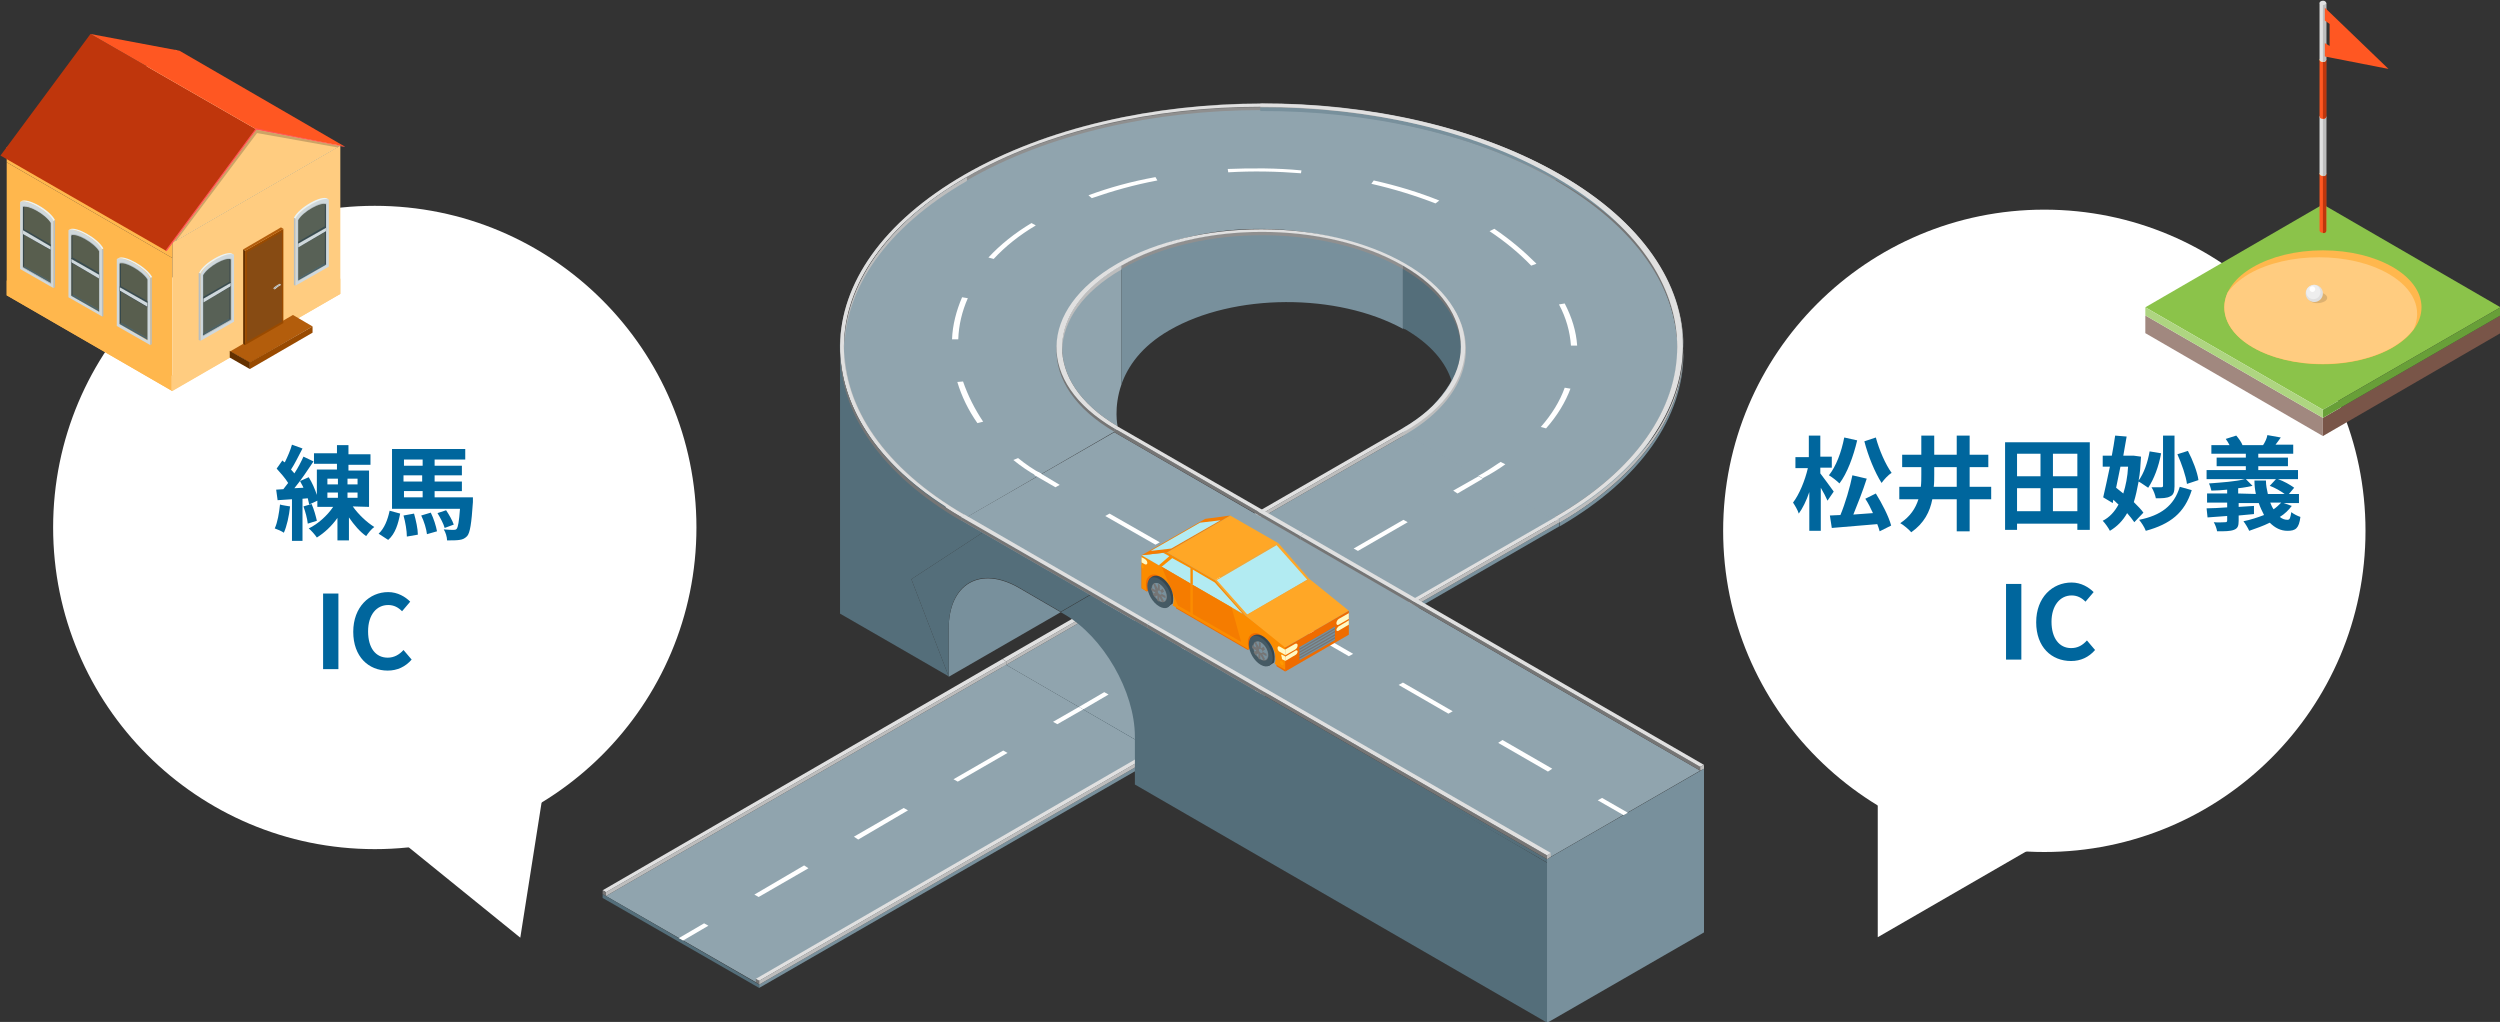 <?xml version="1.0" encoding="utf-8"?>
<!-- Generator: Adobe Illustrator 26.5.3, SVG Export Plug-In . SVG Version: 6.00 Build 0)  -->
<svg version="1.1" id="レイヤー_3" xmlns="http://www.w3.org/2000/svg" xmlns:xlink="http://www.w3.org/1999/xlink" x="0px"
	 y="0px" viewBox="0 0 522.3 213.5" style="enable-background:new 0 0 522.3 213.5;" xml:space="preserve">
<rect x="0" y="0" width="522.3" height="213.5" fill="#333333" stroke="none"/>
<style type="text/css">
	.st0{fill:#FFFFFF;}
	.st1{fill:#90A4AE;}
	.st2{fill:#546E7A;}
	.st3{fill:#78909C;}
	.st4{fill:#757575;}
	.st5{fill:#BDBDBD;}
	.st6{fill:#8F8F8F;}
	.st7{fill:#E0E0E0;}
	.st8{fill:#795548;}
	.st9{fill:#A1887F;}
	.st10{fill:#8BC34A;}
	.st11{fill:#689F38;}
	.st12{fill:#AED581;}
	.st13{fill:#FFB74D;}
	.st14{fill:#FFCC80;}
	.st15{fill:#FF5722;}
	.st16{fill:#BF360C;}
	.st17{fill:#FFD54F;}
	.st18{opacity:0.5;fill:#BD9760;enable-background:new    ;}
	.st19{fill:#EEEEEE;}
	.st20{fill:#FFF7D1;}
	.st21{opacity:0.2;}
	.st22{fill:#FF5555;}
	.st23{fill:#B35D0C;}
	.st24{fill:#994A00;}
	.st25{fill:#633000;}
	.st26{fill:#874B13;}
	.st27{fill:#914600;}
	.st28{fill:#7E9BA8;}
	.st29{fill:#B0BEC5;}
	.st30{fill:#CFD8DC;}
	.st31{fill:#C2CBCF;}
	.st32{opacity:0.6;fill:#3A4D4F;enable-background:new    ;}
	.st33{fill:#648391;}
	.st34{fill:#314047;}
	.st35{fill:#E9F3F7;}
	.st36{fill:#B6BEC2;}
	.st37{fill:#263238;}
	.st38{fill:#374952;}
	.st39{fill:#EF6C00;}
	.st40{fill:#FB8C00;}
	.st41{fill:#B2EBF2;}
	.st42{fill:#F57C00;}
	.st43{fill:#FFF9C4;}
	.st44{fill:#FF9800;}
	.st45{fill:#37474F;}
	.st46{fill:#455A64;}
	.st47{fill:#FFA726;}
	.st48{fill:#00669D;}
</style>
<g>
	<g>
		<circle class="st0" cx="78.3" cy="110.2" r="67.2"/>
		<polygon class="st0" points="108.7,195.9 78.7,171.6 114.7,157.8 		"/>
	</g>
	<g>
		<circle class="st0" cx="427.1" cy="110.9" r="67.1"/>
		<polygon class="st0" points="392.3,195.8 392.3,157.2 425.7,176.5 		"/>
	</g>
	<g>
		<path class="st1" d="M233.5,89.1c0,0-0.9-3.9,0.8-8.8V55.4C218.2,64.8,217.6,79.7,233.5,89.1z"/>
		<path class="st2" d="M293,89.5l0.5,8c8.3-4.8,11.5-11.4,9.7-17.7C301.3,83.3,297.9,86.7,293,89.5L293,89.5z"/>
		<path class="st3" d="M234.3,55.5v24.8c1.3-3.7,4.1-7.9,10-11.3c13.5-7.8,35.1-7.8,48.8-0.3V55.5C276.9,46.1,250.6,46.1,234.3,55.5
			L234.3,55.5z"/>
		<path class="st2" d="M293.1,55.4v13.2c0.2,0.1,0.3,0.2,0.5,0.2c5.3,3.1,8.5,6.9,9.7,10.9C307.8,71.5,304.5,62,293.1,55.4
			L293.1,55.4z"/>
	</g>
	<g>
		<g>
			<path class="st1" d="M233.5,89.8c-16.8-9.8-16.1-25,0.8-34.8c17.1-9.9,42.2-9.4,59.3,0.5S308.5,79,293,90.3
				c-0.2,0.1,32.5,19,32.7,18.9c33.6-19.4,32.8-52.9-0.8-72.2c-33.5-19.4-89.4-19.4-123,0c-33.5,19.3-34.4,52.4-1.2,71.8L233.5,89.8
				L233.5,89.8z"/>
			<g>
				<path class="st4" d="M293.1,56.2c16.2,9.4,16.2,24.7-0.1,34.1l1.6-1c16.2-9.4,14.7-24.5-1.5-33.8L293.1,56.2L293.1,56.2z"/>
				<path class="st5" d="M304.2,65.3c4.8,8.7,1.2,18.6-10.5,25.4c0,0,0-0.5,0-0.8c10.7-6.2,13.2-16.4,11.1-21.6
					C303,63.9,301.9,62.1,304.2,65.3L304.2,65.3z"/>
				<path class="st4" d="M234.9,54.5c-17,9.8-18.9,25.1-2.1,34.9v0.8c-16.4-9.6-16-24.8,0.6-34.4C234.4,55,235.5,54.6,234.9,54.5
					L234.9,54.5z"/>
				<path class="st6" d="M293.1,55.4c-16.2-9.4-42.5-9.4-58.8,0v0.8c16.2-9.4,42.5-9.4,58.8,0V55.4z"/>
				<path class="st5" d="M234.3,55.5c-16.1,9.3-16.8,24.2-0.8,33.6v0.8c-15.9-9.4-15.3-24.3,0.8-33.6
					C234.3,56.2,234.3,55.5,234.3,55.5z"/>
				<path class="st7" d="M293,89.5c0,0,0.2,0.2,0.7,0.5c16.6-9.6,16.5-25.3-0.1-34.9s-43.6-9.6-60.2,0c-16.6,9.6-17,24.8-0.6,34.4
					l0.7-0.4c-15.9-9.4-15.3-24.3,0.8-33.6c16.2-9.4,42.5-9.4,58.8,0C309.3,64.8,309.2,80.1,293,89.5z"/>
			</g>
			<g>
				<path class="st6" d="M325,37.7c-34-19.6-89-19.6-123,0V37c34-19.6,89-19.6,123,0V37.7z"/>
				<path class="st4" d="M325,36.9c34,19.6,34,51.4,0,71v0.8c34-19.6,33.9-51.4,0-71C325,37.7,325,36.9,325,36.9z"/>
				<path class="st5" d="M202,37.8c-33.9,19.6-34.2,50.9-0.4,70.6v-0.8c-33.8-19.6-33.5-51,0.4-70.6V37.8z"/>
				<path class="st4" d="M263.3,22.4c-22.4,0.1-44.7,5-61.8,14.9c-34.3,19.8-34.8,51.6-0.7,71.5V108c-34.1-19.8-33.6-51.7,0.7-71.5
					c17.1-9.9,39.4-14.8,61.8-14.9C263.3,21.6,263.3,22.4,263.3,22.4z"/>
				<path class="st3" d="M263.3,22.4c22.7-0.1,45.4,4.9,62.7,14.9c34.4,19.8,34.2,52.1-0.2,71.9v0.8c34.4-19.9,34.6-52.1,0.2-71.9
					c-17.3-10-40-15-62.7-14.9C263.3,23.1,263.3,22.4,263.3,22.4z"/>
				<path class="st5" d="M263.3,21.6c22.7-0.1,45.4,4.9,62.7,14.9c34.4,19.8,34.2,52.1-0.2,71.9v0.8c34.4-19.9,34.6-52.1,0.2-71.9
					c-17.3-10-40-15-62.7-14.9C263.3,22.4,263.3,21.6,263.3,21.6z"/>
				<path class="st7" d="M326,36.5c-34.4-19.8-90.1-19.8-124.5,0c-34.3,19.8-34.8,51.6-0.7,71.5l0.7-0.4
					c-33.8-19.6-33.5-51,0.4-70.6c34-19.6,89.1-19.6,123,0c34,19.6,34,51.4,0,71c0,0,0,0-0.1,0c0.5,0.3,0.8,0.4,0.8,0.4
					C360.1,88.5,360.3,56.3,326,36.5L326,36.5z"/>
			</g>
			<g>
				<path class="st0" d="M217.6,99l-0.9,0.5c-1.8-1-3.4-2.1-5-3.4l1-0.4C214.3,97,215.9,98.1,217.6,99z"/>
				<path class="st0" d="M323,89.5l-1.1-0.3c2.3-2.6,4-5.4,5-8.2l1.2,0.2C327.1,83.9,325.4,86.8,323,89.5L323,89.5z M329.5,72.2
					l-1.3,0c-0.2-2.9-1-5.8-2.5-8.6l1.2-0.2C328.4,66.3,329.3,69.2,329.5,72.2z M321,55.1l-1.1,0.4c-2.5-2.6-5.4-5-8.7-7.2l1-0.5
					C315.6,50.1,318.5,52.6,321,55.1L321,55.1z M299.9,42.5c-4.1-1.6-8.6-3-13.4-4.1l0.5-0.7c4.9,1.1,9.5,2.5,13.7,4.2L299.9,42.5z
					 M205.4,88.1l-1.2,0.3c-1.9-2.7-3.3-5.6-4.2-8.6l1.2-0.1C202.2,82.6,203.6,85.4,205.4,88.1L205.4,88.1z M271.8,36.2
					c-5-0.4-10.1-0.5-15.2-0.2l-0.1-0.7c5.1-0.2,10.3-0.2,15.4,0.3L271.8,36.2L271.8,36.2z M200.2,70.9l-1.3,0c0.1-3,0.9-6,2.1-8.8
					l1.2,0.2C201,65,200.3,67.9,200.2,70.9L200.2,70.9z M241.8,37.7c-4.8,0.9-9.4,2.2-13.7,3.7l-0.7-0.6c4.3-1.6,9-2.9,14-3.8
					L241.8,37.7L241.8,37.7z M207.6,54.1l-1.1-0.3c2.5-2.7,5.5-5.1,9-7.2l0.9,0.5C213,49.1,210,51.5,207.6,54.1L207.6,54.1z"/>
				<path class="st0" d="M314.5,97l-1-0.5c-1.5,1-3.1,2.1-4.8,3c0.3,0.2,0.6,0.3,0.9,0.5C311.3,99.1,313,98.1,314.5,97L314.5,97z"/>
			</g>
		</g>
		<g>
			<g>
				<polygon class="st1" points="241.4,157 210.2,138.9 293.8,90.7 325,108.7 				"/>
				<polygon class="st3" points="325.7,110 242.2,158.2 242.2,157.4 325.7,109.2 				"/>
				<polygon class="st2" points="209.4,139.3 242.2,158.2 242.2,157.4 209.4,138.5 				"/>
			</g>
			<g>
				<polygon class="st5" points="210.2,138.2 210.2,138.9 293.8,90.7 293.8,89.9 				"/>
				<polygon class="st7" points="210.2,138.2 209.4,137.7 293,89.5 293.8,89.9 				"/>
				<polygon class="st4" points="209.4,138.5 209.4,137.7 210.2,138.2 210.2,138.9 				"/>
			</g>
			<g>
				<polygon class="st5" points="325.7,109.2 242.2,157.4 242.2,156.6 325.7,108.4 				"/>
				<polygon class="st7" points="325,108 325.7,108.4 242.2,156.6 241.4,156.2 				"/>
				<polygon class="st4" points="241.4,157 241.4,156.2 242.2,156.6 242.2,157.4 				"/>
			</g>
			<g>
				<polygon class="st0" points="308.9,99.5 303.6,102.5 304.5,103.1 309.8,100 				"/>
				<polygon class="st0" points="241.1,138.6 242,139.1 252.4,133.1 251.5,132.6 				"/>
				<polygon class="st0" points="282.8,114.6 283.7,115.1 294.1,109.1 293.2,108.6 				"/>
				<polygon class="st0" points="261.9,126.6 262.8,127.1 273.3,121.1 272.4,120.6 				"/>
				<polygon class="st0" points="225.4,147.7 226.3,148.2 231.6,145.1 230.7,144.6 				"/>
			</g>
		</g>
		<g>
			<g>
				<polygon class="st1" points="157.9,205.2 126.6,187.2 210.2,138.9 241.4,157 				"/>
				<polygon class="st3" points="242.2,158.2 158.6,206.4 158.6,205.7 242.2,157.4 				"/>
				<polygon class="st2" points="125.9,187.6 158.6,206.4 158.6,205.7 125.9,186.8 				"/>
			</g>
			<g>
				<polygon class="st5" points="126.6,186.4 126.6,187.2 210.2,138.9 210.2,138.2 				"/>
				<polygon class="st7" points="126.6,186.4 125.9,186 209.4,137.7 210.2,138.2 				"/>
				<polygon class="st4" points="125.9,186.8 125.9,186 126.6,186.4 126.6,187.2 				"/>
			</g>
			<g>
				<polygon class="st5" points="242.2,157.4 158.6,205.7 158.6,204.9 242.2,156.6 				"/>
				<polygon class="st7" points="241.4,156.2 242.2,156.6 158.6,204.9 157.9,204.5 				"/>
				<polygon class="st4" points="157.9,205.2 157.9,204.5 158.6,204.9 158.6,205.7 				"/>
			</g>
			<g>
				<polygon class="st0" points="225.4,147.7 220,150.8 220.9,151.3 226.3,148.2 				"/>
				<polygon class="st0" points="157.6,186.9 158.5,187.4 168.9,181.4 168,180.8 				"/>
				<polygon class="st0" points="199.2,162.8 200.1,163.3 210.5,157.3 209.6,156.8 				"/>
				<polygon class="st0" points="178.4,174.8 179.3,175.4 189.7,169.3 188.8,168.8 				"/>
				<polygon class="st0" points="141.8,196 142.7,196.5 148,193.4 147.1,192.9 				"/>
			</g>
		</g>
	</g>
	<g>
		<g>
			<polygon class="st3" points="235.4,119.9 211.5,107.2 205.4,111.2 227.8,124.3 			"/>
			<path class="st3" d="M198.2,131.4v10l23.4-13.5l-8.6-5C204.8,118.1,198.2,122,198.2,131.4L198.2,131.4z"/>
			<path class="st2" d="M205.4,111.2l-7.2-4.2l-0.7-1.2C182.2,96,174.9,83.5,175.5,71l0-0.1l0,57.3l11.8,6.8l10.9,6.3l-7.8-20.3
				L205.4,111.2L205.4,111.2z"/>
			<path class="st2" d="M237.1,129.7l-9.3-5.4l-6.2,3.6l0.7,0.4c8.2,4.7,14.8,16.2,14.8,25.6v10l10.9,6.3l75.3,43.5v-33.4
				L237.1,129.7L237.1,129.7z"/>
			<path class="st2" d="M205.4,111.2l-15,9.8l7.8,20.3v-10c0-9.4,6.6-13.3,14.8-8.5l8.6,5l6.2-3.6
				C227.8,124.3,205.4,111.2,205.4,111.2z"/>
		</g>
		<path class="st4" d="M175.5,73.7c0,0.1,0,0.1,0,0.2c0.2,12.6,8.6,25.2,25.3,34.9V108c-16-9.3-24.4-21.4-25.2-33.5
			C175.7,75.6,175.6,75.4,175.5,73.7z"/>
		<g>
			<polygon class="st1" points="271.7,112.8 232.8,90.3 200.8,108.7 239.7,131.2 			"/>
			<g>
				<polygon class="st4" points="271.7,112.8 271,112.3 232.8,90.3 232.8,89.5 271.7,112 				"/>
				<polygon class="st7" points="272.4,111.5 233.5,89.1 232.8,89.5 271.7,112 				"/>
				<polygon class="st4" points="312,170.2 312,169.5 311.3,169.9 311.3,170.7 				"/>
			</g>
			<g>
				<polygon class="st4" points="239.7,130.4 200.8,108 200.8,108.7 239.7,131.2 				"/>
				<polygon class="st7" points="240.4,130 201.5,107.5 200.8,108 239.7,130.4 				"/>
			</g>
		</g>
		<g>
			<g>
				<polygon class="st1" points="324,179 355.2,161 271.7,112.7 240.4,130.8 				"/>
				<polygon class="st2" points="237.1,130.5 323.2,180.2 323.2,179.5 237.1,129.7 				"/>
				<polygon class="st3" points="356,194.8 323.2,213.7 323.2,179.5 356,160.6 				"/>
			</g>
			<g>
				<polygon class="st4" points="355.2,160.2 355.2,161 271.7,112.7 271.7,112 				"/>
				<polygon class="st7" points="355.2,160.2 356,159.8 272.4,111.5 271.7,112 				"/>
				<polygon class="st5" points="356,160.6 356,159.8 355.2,160.2 355.2,161 				"/>
			</g>
			<g>
				<polygon class="st4" points="239.7,131.2 323.2,179.5 323.2,178.7 239.7,130.4 				"/>
				<polygon class="st7" points="240.4,130 239.7,130.4 323.2,178.7 324,178.2 				"/>
				<polygon class="st5" points="324,179 324,178.2 323.2,178.7 323.2,179.5 				"/>
			</g>
			<g>
				<polygon class="st0" points="256.5,121.5 256.5,121.5 252.7,119.3 251.8,119.8 255.6,122 260.9,125.1 261.8,124.6 				"/>
				<polygon class="st0" points="324.3,160.6 323.4,161.2 313,155.2 313.9,154.6 				"/>
				<polygon class="st0" points="282.7,136.6 281.8,137.1 271.4,131.1 272.3,130.6 				"/>
				<polygon class="st0" points="303.5,148.6 302.6,149.1 292.2,143.1 293.1,142.6 				"/>
				<polygon class="st0" points="340.1,169.8 339.2,170.3 333.8,167.2 334.7,166.7 				"/>
			</g>
		</g>
	</g>
	<g>
		<polygon class="st0" points="242.3,113.3 241.4,113.8 230.9,107.8 231.8,107.3 		"/>
		<polygon class="st0" points="216,99.2 220.5,101.8 221.4,101.3 216.9,98.6 		"/>
	</g>
	<g>
		<g>
			<polygon class="st8" points="522.4,65.9 485.3,87.3 485.3,91.1 522.4,69.6 			"/>
			<polygon class="st9" points="448.2,65.9 485.3,87.3 485.3,91.1 448.2,69.6 			"/>
			<polygon class="st10" points="522.4,64.2 485.3,85.6 448.2,64.2 485.3,42.7 			"/>
			<polygon class="st11" points="522.4,64.2 485.3,85.6 485.3,87.3 522.4,65.9 			"/>
			<polygon class="st12" points="448.2,64.2 485.3,85.6 485.3,87.3 448.2,65.9 			"/>
		</g>
		<g>
			<ellipse class="st13" cx="485.3" cy="64.2" rx="20.6" ry="11.9"/>
			<path class="st14" d="M499,57.2c-8-4.6-21-4.6-29.1,0c-2,1.2-3.5,2.5-4.5,3.9c-1.8,4-0.1,8.4,5.3,11.5c8,4.6,21,4.6,29.1,0
				c2-1.2,3.5-2.5,4.5-3.9C506.1,64.7,504.4,60.3,499,57.2z"/>
		</g>
		<g>
			<g>
				<path class="st15" d="M484.6,36.3v11.9c0,0.1,0.1,0.2,0.2,0.3c0.3,0.2,0.8,0.2,1,0c0.1-0.1,0.2-0.2,0.2-0.3V36.3H484.6
					L484.6,36.3z"/>
				<path class="st16" d="M485.3,48.7c0.2,0,0.4,0,0.5-0.1c0.1-0.1,0.2-0.2,0.2-0.3V36.3h-0.7L485.3,48.7L485.3,48.7z"/>
				<path class="st17" d="M485.8,36.6c-0.3,0.2-0.8,0.2-1,0s-0.3-0.4,0-0.6s0.8-0.2,1,0S486.1,36.5,485.8,36.6z"/>
			</g>
			<g>
				<path class="st7" d="M484.6,24.4v11.9c0,0.1,0.1,0.2,0.2,0.3c0.3,0.2,0.8,0.2,1,0c0.1-0.1,0.2-0.2,0.2-0.3V24.4H484.6
					L484.6,24.4z"/>
				<path class="st5" d="M485.3,36.8c0.2,0,0.4,0,0.5-0.1c0.1-0.1,0.2-0.2,0.2-0.3V24.4h-0.7L485.3,36.8L485.3,36.8z"/>
				<path class="st7" d="M485.8,24.7c-0.3,0.2-0.8,0.2-1,0s-0.3-0.4,0-0.6c0.3-0.2,0.8-0.2,1,0S486.1,24.5,485.8,24.7z"/>
			</g>
			<g>
				<path class="st15" d="M484.6,12.5v11.9c0,0.1,0.1,0.2,0.2,0.3c0.3,0.2,0.8,0.2,1,0c0.1-0.1,0.2-0.2,0.2-0.3V12.5H484.6
					L484.6,12.5z"/>
				<path class="st16" d="M485.3,24.8c0.2,0,0.4,0,0.5-0.1c0.1-0.1,0.2-0.2,0.2-0.3V12.5h-0.7L485.3,24.8L485.3,24.8z"/>
				<path class="st17" d="M485.8,12.8c-0.3,0.2-0.8,0.2-1,0s-0.3-0.4,0-0.6c0.3-0.2,0.8-0.2,1,0S486.1,12.6,485.8,12.8z"/>
			</g>
			<g>
				<path class="st7" d="M484.6,0.6v11.9c0,0.1,0.1,0.2,0.2,0.3c0.3,0.2,0.8,0.2,1,0c0.1-0.1,0.2-0.2,0.2-0.3V0.6H484.6L484.6,0.6z"
					/>
				<path class="st5" d="M485.3,12.9c0.2,0,0.4,0,0.5-0.1c0.1-0.1,0.2-0.2,0.2-0.3V0.6h-0.7L485.3,12.9L485.3,12.9z"/>
				<path class="st7" d="M485.8,0.9c-0.3,0.2-0.8,0.2-1,0s-0.3-0.4,0-0.6c0.3-0.2,0.8-0.2,1,0S486.1,0.7,485.8,0.9z"/>
			</g>
			<polygon class="st15" points="485.7,1.6 485.7,4.3 486.7,5 486.7,9.6 485.7,9 485.7,11.8 499,14.4 			"/>
		</g>
		<path class="st18" d="M485.6,61.4c0.8,0.5,0.8,1.2,0,1.6s-2,0.5-2.8,0s-0.8-1.2,0-1.6S484.8,60.9,485.6,61.4z"/>
		<g>
			<path class="st7" d="M485.3,61.3c0,1-0.8,1.8-1.8,1.8s-1.8-0.8-1.8-1.8s0.8-1.8,1.8-1.8S485.3,60.3,485.3,61.3z"/>
			<path class="st19" d="M484.8,61c0-0.8-0.6-1.5-1.4-1.5c-0.7,0.1-1.3,0.5-1.5,1.1c0,0.1-0.1,0.2-0.1,0.4c0,0.8,0.7,1.5,1.5,1.5
				S484.8,61.9,484.8,61L484.8,61z"/>
			<path class="st0" d="M483.7,60.4c0,0.4-0.3,0.6-0.6,0.6s-0.6-0.3-0.6-0.6s0.3-0.6,0.6-0.6S483.7,60.1,483.7,60.4z"/>
		</g>
	</g>
	<g>
		<polygon class="st13" points="36,53.9 1.4,33.9 1.4,61.7 36,81.7 		"/>
		<polygon class="st14" points="71.1,30.4 71.1,33.6 71.1,61.4 36,81.7 36,53.9 36,50.7 		"/>
		<polygon class="st13" points="36,50.7 1.4,30.8 1.4,33.9 36,53.9 		"/>
		<polygon class="st13" points="36,78.5 1.4,58.6 1.4,61.7 36,81.7 		"/>
		<polygon class="st14" points="35.8,78.5 71.1,58.2 71.1,61.4 35.8,81.7 		"/>
		<polygon class="st20" points="36.6,10.4 71.1,30.4 36,50.7 1.4,30.8 		"/>
		<polygon class="st14" points="53.5,27 71.1,30.4 36,50.7 		"/>
		<polygon class="st16" points="53.5,27 18.9,7.1 0.1,32.5 34.7,52.4 		"/>
		<polygon class="st15" points="37.5,10.6 18.9,7.1 53.5,27 72,30.6 		"/>
		<g class="st21">
			<polygon points="36.9,50.2 53.7,27.8 70.5,30.8 71,30.5 53.6,27.1 53.5,27.2 36.3,50.5 			"/>
		</g>
		<polygon class="st22" points="34.8,52.5 53.6,27.1 72,30.7 72,30.6 53.5,26.8 53.4,26.9 34.6,52.3 		"/>
		<g>
			<polygon class="st23" points="52.2,75.8 65.3,68.2 61.2,65.8 48.1,73.4 			"/>
			<polygon class="st24" points="52.2,77.1 65.3,69.5 65.3,68.2 52.2,75.7 			"/>
			<polygon class="st25" points="48,74.7 52.2,77.1 52.2,75.7 48,73.3 			"/>
		</g>
		<g>
			<g>
				<polygon class="st24" points="51.2,72.1 59.2,67.5 59.2,47.8 51.2,52.4 				"/>
				<polygon class="st23" points="58.7,47.5 59.2,47.8 51.2,52.4 50.8,52.1 				"/>
				<polygon class="st25" points="51.2,52.4 51.2,72.1 50.8,71.8 50.8,52.1 				"/>
			</g>
			<g>
				<polygon class="st26" points="51.6,71.4 58.9,67.2 58.9,48.5 51.6,52.7 				"/>
				<path class="st26" d="M58.2,60.6L58.2,60.6c0.1-0.1,0.2-0.2,0.2-0.3v-2c0-0.1-0.1-0.2-0.2-0.1l0,0c-0.1,0.1-0.2,0.2-0.2,0.3v2
					C58,60.6,58.1,60.7,58.2,60.6z"/>
			</g>
			<g>
				<g>
					<path class="st27" d="M58.1,59.5c0,0.1,0.1,0.2,0.2,0.1s0.2-0.2,0.2-0.3c0-0.1-0.1-0.2-0.2-0.1S58.1,59.4,58.1,59.5z"/>
					<g>
						<polygon class="st28" points="58.4,59.2 58.4,59.2 58.4,59.2 						"/>
						<path class="st23" d="M58.2,59.2c0,0,0.1,0,0.1,0l0,0l0,0C58.4,59.2,58.3,59.2,58.2,59.2c-0.1,0.1-0.1,0.2-0.1,0.3
							c0,0,0,0.1,0,0.1l0,0l0,0c0,0,0,0,0,0l0,0c0,0,0-0.1,0-0.1C58,59.4,58.1,59.2,58.2,59.2z"/>
					</g>
				</g>
				<g>
					<path class="st29" d="M58.2,59.5c0,0.1,0,0.1,0.1,0.1c0.1,0,0.1-0.1,0.1-0.2s0-0.1-0.1-0.1C58.3,59.4,58.2,59.5,58.2,59.5z"/>
					<g>
						<polygon class="st28" points="58.5,59.3 58.5,59.3 58.4,59.3 						"/>
						<path class="st23" d="M58.3,59.3C58.3,59.3,58.3,59.3,58.3,59.3L58.3,59.3l0.2,0.1C58.4,59.3,58.4,59.3,58.3,59.3
							c0,0.1,0,0.2,0,0.3c0,0,0,0.1,0,0.1l0,0l-0.1,0c0,0,0,0,0,0l0,0c0,0,0,0,0-0.1C58.1,59.4,58.2,59.3,58.3,59.3L58.3,59.3z"/>
					</g>
				</g>
				<path class="st30" d="M58.6,59.4c-0.2,0.1-0.8,0.4-1.2,0.8c0,0.1-0.1,0.2-0.1,0.2v0c0,0.1,0.1,0.1,0.2,0
					c0.2-0.2,0.7-0.6,1.1-0.8c0.1,0,0.1-0.1,0.1-0.2l0,0C58.7,59.5,58.6,59.4,58.6,59.4L58.6,59.4z"/>
				<path class="st31" d="M57.2,60.1c0.4-0.4,1-0.7,1.2-0.8c0,0,0,0,0.1,0l0,0l0,0c0,0,0,0,0,0l0.2,0.1l0,0c0,0,0,0-0.1,0
					c-0.2,0.1-0.8,0.4-1.2,0.8c0,0.1-0.1,0.2-0.1,0.2v0c0,0,0,0,0,0l0,0l-0.2-0.1l0,0l0,0c0,0,0,0,0,0v0
					C57.1,60.3,57.1,60.2,57.2,60.1L57.2,60.1z"/>
			</g>
		</g>
		<g>
			<path class="st32" d="M67.8,55.1L62,58.4c0,0,0-10.1,0-12.6c1-1.8,4.8-3.9,5.8-3.3C67.8,45.2,67.8,55.1,67.8,55.1z"/>
			<path class="st30" d="M61.7,45.7c0,3.3,0,14,0,14l7-4c0,0,0-11.2,0-14C67.5,40.9,62.8,43.5,61.7,45.7z M62.3,46
				c1-1.8,4.8-3.9,5.8-3.3v12.6l-5.8,3.3C62.3,58.6,62.3,48.7,62.3,46z"/>
			<path class="st33" d="M68.1,55.3l-5.8,3.3v-0.4l5.5-3.2L68.1,55.3z"/>
			<path class="st34" d="M67.8,42.6c0.1,0,0.2,0,0.3,0.1v12.6l-0.3-0.2V42.6L67.8,42.6z"/>
			<path class="st35" d="M68.4,41.5l0.3,0.2c-1.2-0.7-5.9,1.8-7,4l-0.3-0.2C62.5,43.3,67.2,40.7,68.4,41.5z"/>
			<path class="st36" d="M61.7,45.7c0,3.3,0,14,0,14l-0.3-0.2c0,0,0-10.7,0-14L61.7,45.7z"/>
			<path class="st36" d="M62.2,46c0,2.9,0,12.8,0,12.8l6-3.5c0,0,0-9.7,0-12.8C67.1,41.9,63.3,44.1,62.2,46z M68.1,55.3l-5.8,3.3
				c0,0,0-10.1,0-12.6c1-1.8,4.8-3.9,5.8-3.3C68.1,45.4,68.1,55.3,68.1,55.3z"/>
			<polygon class="st37" points="68.1,47.5 62.3,50.9 62.3,51.7 68.1,48.4 			"/>
			<polygon class="st38" points="62.3,50.5 62.3,50.9 68.1,47.5 67.8,47.3 			"/>
			<path class="st32" d="M68.1,55.3l-5.8,3.3c0,0,0-10.1,0-12.6c1-1.8,4.8-3.9,5.8-3.3C68.1,45.4,68.1,55.3,68.1,55.3z"/>
			<polygon class="st30" points="68.1,47.6 62.3,50.9 62.3,51.7 68.1,48.3 			"/>
		</g>
		<g>
			<path class="st32" d="M47.9,66.6L42.1,70c0,0,0-10.2,0-12.6c1-1.8,4.8-3.9,5.8-3.3C47.9,56.7,47.9,66.6,47.9,66.6z"/>
			<path class="st30" d="M41.9,57.2c0,3.3,0,14,0,14l7-4c0,0,0-11.2,0-14C47.6,52.4,43,55,41.9,57.2z M42.5,57.5
				c1-1.8,4.8-3.9,5.8-3.3v12.6l-5.8,3.3C42.5,70.1,42.5,57.5,42.5,57.5z"/>
			<path class="st33" d="M48.2,66.8l-5.8,3.3v-0.4l5.5-3.2C47.9,66.6,48.2,66.8,48.2,66.8z"/>
			<path class="st34" d="M47.9,54.1c0.1,0,0.2,0,0.3,0.1v12.6l-0.3-0.2C47.9,66.6,47.9,56.7,47.9,54.1L47.9,54.1z"/>
			<path class="st35" d="M48.5,53l0.3,0.2c-1.2-0.7-5.9,1.8-7,4L41.6,57C42.6,54.8,47.3,52.3,48.5,53z"/>
			<path class="st36" d="M41.9,57.2c0,3.3,0,14,0,14L41.5,71c0,0,0-10.7,0-14C41.5,57,41.9,57.2,41.9,57.2z"/>
			<path class="st36" d="M42.4,57.5c0,2.9,0,12.8,0,12.8l6-3.4c0,0,0-9.7,0-12.8C47.3,53.4,43.4,55.6,42.4,57.5z M48.2,66.8
				l-5.8,3.3c0,0,0-10.2,0-12.6c1-1.8,4.8-3.9,5.8-3.3C48.2,56.9,48.2,66.8,48.2,66.8z"/>
			<polygon class="st37" points="48.2,59 42.5,62.4 42.5,63.2 48.2,59.9 			"/>
			<polygon class="st38" points="42.5,62 42.5,62.4 48.2,59 47.9,58.9 			"/>
			<path class="st32" d="M48.2,66.8l-5.8,3.3c0,0,0-10.2,0-12.6c1-1.8,4.8-3.9,5.8-3.3C48.2,56.9,48.2,66.8,48.2,66.8z"/>
			<polygon class="st30" points="48.2,59.1 42.5,62.4 42.5,63.2 48.2,59.8 			"/>
		</g>
		<g>
			<path class="st32" d="M25.3,67.5l5.8,3.3V58.2c-1-1.8-4.8-3.9-5.8-3.3C25.3,57.6,25.3,67.5,25.3,67.5z"/>
			<path class="st30" d="M24.4,54.1c0,2.8,0,14,0,14l7,4c0,0,0-10.7,0-14C30.3,55.9,25.7,53.4,24.4,54.1z M30.8,71.1L25,67.7
				c0,0,0-10.2,0-12.6c1-0.6,4.8,1.6,5.8,3.3C30.8,61.2,30.8,71.1,30.8,71.1z"/>
			<path class="st33" d="M25,67.7l5.8,3.3v-0.4l-5.5-3.2C25.4,67.5,25,67.7,25,67.7z"/>
			<path class="st34" d="M25.3,55c-0.1,0-0.2,0-0.3,0.1c0,2.5,0,12.6,0,12.6l0.3-0.2C25.3,67.5,25.3,57.6,25.3,55L25.3,55z"/>
			<path class="st35" d="M24.8,53.9l-0.3,0.2c1.2-0.7,5.9,1.8,7,4l0.3-0.2C30.6,55.7,26,53.2,24.8,53.9z"/>
			<path class="st36" d="M31.4,58.1c0,3.3,0,14,0,14l0.3-0.2c0,0,0-10.7,0-14L31.4,58.1z"/>
			<path class="st36" d="M24.9,54.9c0,3.2,0,12.8,0,12.8l6,3.4c0,0,0-9.9,0-12.8C29.9,56.6,26,54.3,24.9,54.9z M25,55.1
				c1-0.6,4.8,1.6,5.8,3.3c0,2.5,0,12.6,0,12.6L25,67.7C25,67.7,25,57.8,25,55.1z"/>
			<polygon class="st37" points="25,59.9 30.8,63.3 30.8,64.2 25,60.8 			"/>
			<polygon class="st38" points="30.8,62.9 30.8,63.3 25,59.9 25.3,59.8 			"/>
			<path class="st32" d="M25,67.7l5.8,3.3c0,0,0-10.2,0-12.6c-1-1.8-4.8-3.9-5.8-3.3C25,57.8,25,67.7,25,67.7z"/>
			<polygon class="st30" points="25,60 30.8,63.3 30.8,64.1 25,60.7 			"/>
		</g>
		<g>
			<path class="st32" d="M15.2,61.6l5.8,3.3c0,0,0-10.2,0-12.6c-1-1.8-4.8-3.9-5.8-3.3C15.2,51.7,15.2,61.6,15.2,61.6z"/>
			<path class="st30" d="M14.3,48.1c0,2.8,0,14,0,14l7,4c0,0,0-10.7,0-14C20.2,50,15.6,47.4,14.3,48.1z M20.7,65.1l-5.8-3.3
				c0,0,0-10.1,0-12.6c1-0.6,4.8,1.6,5.8,3.3C20.7,55.2,20.7,65.1,20.7,65.1z"/>
			<path class="st33" d="M14.9,61.8l5.8,3.3v-0.4l-5.5-3.2C15.2,61.6,14.9,61.8,14.9,61.8z"/>
			<path class="st34" d="M15.2,49.1c-0.1,0-0.2,0-0.3,0.1c0,2.5,0,12.6,0,12.6l0.3-0.2C15.2,61.6,15.2,51.7,15.2,49.1L15.2,49.1z"/>
			<path class="st35" d="M14.6,47.9l-0.3,0.2c1.2-0.7,5.9,1.8,7,4l0.3-0.2C20.5,49.8,15.9,47.2,14.6,47.9z"/>
			<path class="st36" d="M21.3,52.2c0,3.3,0,14,0,14l0.3-0.2c0,0,0-10.7,0-14C21.6,52,21.3,52.2,21.3,52.2z"/>
			<path class="st36" d="M14.8,49c0,3.2,0,12.8,0,12.8l6,3.4c0,0,0-9.9,0-12.8C19.7,50.6,15.9,48.4,14.8,49z M14.9,49.2
				c1-0.6,4.8,1.6,5.8,3.3c0,2.5,0,12.6,0,12.6l-5.8-3.3C14.9,61.8,14.9,51.9,14.9,49.2z"/>
			<polygon class="st37" points="14.9,54 20.7,57.4 20.7,58.2 14.9,54.9 			"/>
			<polygon class="st38" points="20.7,57 20.7,57.4 14.9,54 15.2,53.8 			"/>
			<path class="st32" d="M14.9,61.8l5.8,3.3c0,0,0-10.2,0-12.6c-1-1.8-4.8-3.9-5.8-3.3C14.9,51.9,14.9,61.8,14.9,61.8z"/>
			<polygon class="st30" points="14.9,54.1 20.7,57.4 20.7,58.2 14.9,54.8 			"/>
		</g>
		<g>
			<path class="st32" d="M5.1,55.7l5.8,3.3c0,0,0-10.2,0-12.6c-1-1.8-4.8-3.9-5.8-3.3C5.1,43,5.1,55.7,5.1,55.7z"/>
			<path class="st30" d="M4.2,42.2c0,2.8,0,14,0,14l7,4c0,0,0-10.7,0-14C10.1,44,5.4,41.5,4.2,42.2z M10.6,59.2l-5.8-3.3
				c0,0,0-10.1,0-12.6c1-0.6,4.8,1.6,5.8,3.3V59.2z"/>
			<path class="st33" d="M4.8,55.9l5.8,3.3v-0.4l-5.5-3.2L4.8,55.9z"/>
			<path class="st34" d="M5.1,43.1c-0.1,0-0.2,0-0.3,0.1c0,2.5,0,12.6,0,12.6l0.3-0.2V43.1L5.1,43.1z"/>
			<path class="st35" d="M4.5,42l-0.3,0.2c1.2-0.7,5.9,1.8,7,4l0.3-0.2C10.4,43.8,5.8,41.3,4.5,42z"/>
			<path class="st36" d="M11.2,46.2c0,3.3,0,14,0,14l0.3-0.2c0,0,0-10.7,0-14L11.2,46.2z"/>
			<path class="st36" d="M4.7,43.1c0,3.2,0,12.8,0,12.8l6,3.5c0,0,0-9.9,0-12.8C9.6,44.7,5.8,42.5,4.7,43.1z M4.8,43.2
				c1-0.6,4.8,1.6,5.8,3.3v12.6l-5.8-3.3C4.8,55.8,4.8,45.9,4.8,43.2z"/>
			<polygon class="st37" points="4.8,48.1 10.6,51.4 10.6,52.3 4.8,48.9 			"/>
			<polygon class="st38" points="10.6,51.1 10.6,51.4 4.8,48.1 5.1,47.9 			"/>
			<path class="st32" d="M4.8,55.8l5.8,3.3V46.6c-1-1.8-4.8-3.9-5.8-3.3C4.8,45.9,4.8,55.8,4.8,55.8z"/>
			<polygon class="st30" points="4.8,48.1 10.6,51.5 10.6,52.2 4.8,48.9 			"/>
		</g>
	</g>
	<g>
		<g>
			<polygon class="st39" points="238.5,118.1 268.5,135.5 268.5,140.3 266.7,139.2 265.9,132.3 260.7,135.8 245.7,127.1 
				244.9,120.2 239.6,123.6 238.5,122.9 			"/>
			<path class="st40" d="M260.2,128.6L238.5,116v6.9l1.1,0.6c-0.1-0.5-0.2-1-0.2-1.4c0-1.8,1.3-2.6,2.9-1.7c1.6,0.9,2.9,3.1,2.9,4.9
				c0,0.4-0.1,0.8-0.2,1.2l15.9,9.2c-0.1-0.5-0.2-1-0.2-1.4c0-1.8,1.3-2.6,2.9-1.6s2.9,3.1,2.9,4.9c0,0.4-0.1,0.8-0.2,1.1l2.5,1.4
				v-5L260.2,128.6L260.2,128.6z"/>
			<polygon class="st40" points="260.2,128.6 238.5,116 243.8,115.4 253.8,121.2 			"/>
			<polygon class="st41" points="249.2,119 253.8,121.7 259.6,128.2 249.2,122.2 			"/>
			<polygon class="st42" points="249.2,128.3 259.3,134.1 257.3,126.9 249.2,122.2 			"/>
			<polygon class="st41" points="248.7,121.9 242.7,118.4 244.9,116.6 248.7,118.7 			"/>
			<polygon class="st42" points="248.7,121.9 242.7,118.4 246.1,126.5 248.7,128 			"/>
			<polygon class="st41" points="243,115.5 238.5,116 242.1,118.1 244.3,116.2 			"/>
			<path class="st43" d="M239.2,117.9l-0.7-0.4v-1.1l0.7,0.4c0.3,0.2,0.5,0.5,0.5,0.8l0,0C239.7,117.9,239.5,118,239.2,117.9z"/>
			<path class="st44" d="M238.7,118.7l-0.2-0.1v-0.7l0.2,0.1c0.1,0.1,0.2,0.3,0.2,0.4v0.2C238.9,118.7,238.8,118.8,238.7,118.7z"/>
			<path class="st43" d="M267.4,136.2l1.2,0.7v-1.1l-1.2-0.7c-0.3-0.2-0.5,0-0.5,0.3l0,0C266.9,135.7,267.1,136.1,267.4,136.2z"/>
			<path class="st43" d="M268,137.8l0.6,0.3v-0.9l-0.7-0.4c-0.2-0.1-0.3,0-0.2,0.2l0.1,0.4C267.8,137.7,267.9,137.8,268,137.8
				L268,137.8z"/>
			<ellipse transform="matrix(0.866 -0.5 0.5 0.866 -33.388 152.478)" class="st44" cx="267.8" cy="138.5" rx="0.3" ry="0.5"/>
			<g>
				<g>
					<path class="st45" d="M261.3,134.3c0,1.6,1.1,3.5,2.5,4.3c1.3,0.8,1,0.7,2.4-0.2c0.1-0.5,0.1-0.5,0.1-1.2
						c0-1.6-1.1-3.5-2.5-4.3c-0.7-0.4-1.3-0.4-1.8-0.2C260.9,133.3,261.3,133.5,261.3,134.3L261.3,134.3z"/>
					<path class="st46" d="M260.9,134.6c0,1.6,1.1,3.5,2.5,4.3c1.4,0.8,2.5,0.1,2.5-1.4s-1.1-3.5-2.5-4.3
						C262,132.3,260.9,133,260.9,134.6L260.9,134.6z"/>
					<path class="st4" d="M261.8,135.1c0,1,0.7,2.2,1.6,2.7s1.6,0.1,1.6-0.9s-0.7-2.2-1.6-2.7S261.8,134.1,261.8,135.1z"/>
					<path class="st3" d="M261.9,135.1c0,1,0.7,2.1,1.5,2.6c0.8,0.5,1.5,0.1,1.5-0.9c0-1-0.7-2.1-1.5-2.6
						C262.6,133.8,261.9,134.2,261.9,135.1z"/>
					<path class="st4" d="M262.1,134.3c0.1-0.1,0.2-0.2,0.3-0.2l0.6,1.1v-1.1c0.1,0,0.2,0.1,0.2,0.1c0.1,0.1,0.2,0.1,0.2,0.2v1.1
						l0.6-0.4c0.1,0.2,0.2,0.4,0.3,0.6l-0.6,0.4l0.9,0.5c0,0.1,0,0.2,0,0.2c0,0.1,0,0.2,0,0.3l-0.9-0.5l0.6,1.1
						c-0.1,0.1-0.2,0.2-0.4,0.2l-0.6-1.1v1c-0.1,0-0.2-0.1-0.2-0.1c-0.1-0.1-0.2-0.1-0.2-0.2v-1l-0.6,0.4c-0.1-0.2-0.2-0.4-0.4-0.6
						l0.6-0.4l-0.9-0.5c0-0.1,0-0.2,0-0.4c0-0.1,0-0.1,0-0.2l0.9,0.5L262.1,134.3L262.1,134.3z"/>
					<path class="st4" d="M262.9,135.7c0,0.3,0.2,0.7,0.5,0.9c0.3,0.2,0.5,0,0.5-0.3c0-0.3-0.2-0.7-0.5-0.9
						C263.1,135.3,262.9,135.4,262.9,135.7z"/>
					<path class="st3" d="M263,135.8c0,0.2,0.2,0.5,0.4,0.6c0.2,0.1,0.4,0,0.4-0.2s-0.2-0.5-0.4-0.6S263,135.6,263,135.8z"/>
				</g>
				<g>
					<path class="st45" d="M240.1,122c0,1.6,1.1,3.5,2.5,4.3c1.3,0.8,1,0.7,2.4-0.2c0.1-0.5,0.1-0.5,0.1-1.2c0-1.6-1.1-3.5-2.5-4.3
						c-0.7-0.4-1.3-0.4-1.8-0.2C239.7,121.1,240.1,121.2,240.1,122L240.1,122z"/>
					<path class="st46" d="M239.7,122.4c0,1.6,1.1,3.5,2.5,4.3c1.4,0.8,2.5,0.2,2.5-1.4c0-1.6-1.1-3.5-2.5-4.3
						C240.8,120.1,239.7,120.8,239.7,122.4L239.7,122.4z"/>
					<path class="st4" d="M240.6,122.9c0,1,0.7,2.2,1.6,2.7c0.9,0.5,1.6,0.1,1.6-0.9s-0.7-2.2-1.6-2.7
						C241.3,121.5,240.6,121.9,240.6,122.9z"/>
					<path class="st3" d="M240.7,122.9c0,1,0.7,2.1,1.5,2.6c0.8,0.5,1.5,0.1,1.5-0.9s-0.7-2.1-1.5-2.6S240.7,122,240.7,122.9z"/>
					<path class="st4" d="M241,122.1c0.1-0.1,0.2-0.2,0.3-0.2l0.6,1.1V122c0.1,0,0.2,0.1,0.2,0.1c0.1,0.1,0.2,0.1,0.2,0.2v1.1
						l0.6-0.4c0.1,0.2,0.2,0.4,0.3,0.6l-0.6,0.4l0.9,0.5c0,0.1,0,0.2,0,0.2c0,0.1,0,0.2,0,0.3l-0.9-0.5l0.6,1.1
						c-0.1,0.1-0.2,0.2-0.4,0.2l-0.6-1.1v1c-0.1,0-0.2-0.1-0.2-0.1c-0.1-0.1-0.2-0.1-0.2-0.2v-1l-0.6,0.3c-0.1-0.2-0.2-0.4-0.4-0.6
						l0.6-0.3l-0.9-0.5c0-0.1,0-0.2,0-0.3c0-0.1,0-0.2,0-0.2l0.9,0.5L241,122.1L241,122.1z"/>
					<path class="st4" d="M241.7,123.5c0,0.3,0.2,0.7,0.5,0.9c0.3,0.2,0.5,0,0.5-0.3s-0.2-0.7-0.5-0.9
						C241.9,123.1,241.7,123.2,241.7,123.5z"/>
					<path class="st3" d="M241.9,123.6c0,0.2,0.2,0.5,0.4,0.6c0.2,0.1,0.4,0,0.4-0.2s-0.2-0.5-0.4-0.6
						C242,123.3,241.9,123.4,241.9,123.6z"/>
				</g>
			</g>
		</g>
		<g>
			<polygon class="st47" points="260.2,128.6 273.5,120.9 267.1,113.5 253.8,121.2 			"/>
			<polygon class="st41" points="260.6,128.4 273.1,121.1 266.7,113.9 254.2,121.2 			"/>
		</g>
		<polygon class="st47" points="260.2,128.6 273.5,120.9 281.8,127.6 268.5,135.3 		"/>
		<polygon class="st39" points="268.5,140.3 281.8,132.6 281.8,127.6 268.5,135.3 		"/>
		<g>
			<path class="st43" d="M268.5,136.9l2.1-1.2c0.3-0.2,0.5-0.5,0.5-0.9l0,0c0-0.3-0.2-0.4-0.5-0.3l-2.1,1.2V136.9z"/>
			<path class="st43" d="M268.5,138.1l2.2-1.3c0.2-0.1,0.4-0.4,0.4-0.7l0,0c0-0.2-0.2-0.3-0.4-0.2l-2.2,1.3V138.1z"/>
		</g>
		<g>
			<path class="st43" d="M281.8,129.3l-2.1,1.2c-0.3,0.2-0.5,0-0.5-0.3l0,0c0-0.3,0.2-0.7,0.5-0.9l2.1-1.2V129.3z"/>
			<path class="st43" d="M281.8,130.5l-2.2,1.3c-0.2,0.1-0.4,0-0.4-0.2l0,0c0-0.2,0.2-0.5,0.4-0.7l2.2-1.3V130.5z"/>
		</g>
		<polygon class="st47" points="243.8,115.4 253.8,121.2 267.1,113.5 257,107.7 		"/>
		<polygon class="st42" points="243.8,115.4 257,107.7 251.8,108.4 238.5,116 		"/>
		<polygon class="st41" points="244.7,114.6 255,108.7 250.7,109.2 240.4,115.1 		"/>
		<g>
			<polygon class="st4" points="271.5,137.9 278.9,133.7 278.9,130.9 271.5,135.2 			"/>
			<polygon class="st3" points="271.5,135.5 278.9,131.2 278.9,130.9 271.5,135.2 			"/>
			<polygon class="st3" points="271.5,136.1 278.9,131.8 278.9,131.5 271.5,135.8 			"/>
			<polygon class="st3" points="271.5,136.7 278.9,132.5 278.9,132.1 271.5,136.4 			"/>
			<polygon class="st3" points="271.5,137.3 278.9,133.1 278.9,132.8 271.5,137 			"/>
			<polygon class="st3" points="271.5,137.9 278.9,133.7 278.9,133.4 271.5,137.6 			"/>
		</g>
	</g>
	<g>
		<path class="st48" d="M60.6,105.8c-0.2,2-0.7,4.2-1.3,5.5c-0.4-0.3-1.3-0.7-1.9-0.9c0.6-1.3,0.9-3.2,1.1-5
			C58.6,105.5,60.6,105.8,60.6,105.8z M73.7,105.8c1.2,1.7,2.9,3.3,4.5,4.3c-0.6,0.4-1.3,1.3-1.7,1.9c-1.3-0.9-2.5-2.3-3.6-3.9v4.8
			h-2.4v-4.7c-1.2,1.7-2.7,3.1-4.3,4.1c-0.4-0.6-1.2-1.5-1.7-1.9c1.9-0.9,3.9-2.7,5.1-4.5h-3.3v-1.3l-1.7,0.8
			c-0.1-0.4-0.2-0.8-0.3-1.3l-1.1,0.1v8.8h-2.2v-8.7l-3,0.2l-0.3-2.2l1.5-0.1c0.3-0.4,0.6-0.8,1-1.3c-0.6-1-1.6-2.1-2.4-3l1.2-1.7
			c0.2,0.2,0.3,0.3,0.5,0.4c0.6-1.2,1.2-2.6,1.5-3.7l2.2,0.8c-0.8,1.5-1.6,3.2-2.4,4.4c0.3,0.3,0.5,0.6,0.7,0.8
			c0.8-1.2,1.4-2.4,1.9-3.5l2.1,1c-1.2,1.8-2.6,3.9-4,5.6l1.9-0.1c-0.2-0.5-0.5-0.9-0.7-1.4l1.8-0.8c0.7,1.1,1.3,2.5,1.7,3.7v-5.3
			h4.2v-1.2h-4.8v-2.2h4.8V93h2.4v1.9h4.6v2.2h-4.6v1.2h4.3v7.6L73.7,105.8L73.7,105.8z M65.1,105.3c0.5,1.1,0.9,2.6,1.1,3.5
			l-1.9,0.6c-0.1-1-0.5-2.5-0.9-3.6L65.1,105.3L65.1,105.3z M68.4,101.2h2.2V100h-2.2V101.2z M68.4,104h2.2v-1.1h-2.2V104z
			 M74.7,100h-2.1v1.2h2.1V100z M74.7,102.9h-2.1v1.1h2.1V102.9z"/>
		<path class="st48" d="M79.1,111.5c1.2-1.1,1.9-2.9,2.3-4.8l2.2,0.6c-0.4,2.1-1,4.2-2.5,5.5C81.1,112.8,79.1,111.5,79.1,111.5z
			 M98.8,103.9c0,0,0,0.7,0,1c-0.3,4.5-0.6,6.4-1.2,7.1c-0.5,0.5-0.9,0.7-1.6,0.8c-0.6,0.1-1.6,0.1-2.6,0.1c0-0.7-0.3-1.7-0.7-2.3
			c0.9,0.1,1.7,0.1,2,0.1c0.3,0,0.5,0,0.7-0.2c0.3-0.4,0.5-1.5,0.7-4.2H81.9V93.8h15.3V96h-6.4v1.3h5.7v2h-5.7v1.3h5.7v2h-5.7v1.3
			L98.8,103.9L98.8,103.9z M84.4,96v1.3h3.9V96H84.4z M88.2,99.3h-3.9v1.3h3.9V99.3z M84.4,103.9h3.9v-1.3h-3.9V103.9z M86.5,107.3
			c0.4,1.4,0.8,3.2,0.8,4.4l-2.3,0.4c0-1.2-0.3-3-0.7-4.4L86.5,107.3L86.5,107.3z M90,107.1c0.6,1.2,1.1,2.8,1.3,3.9l-2.1,0.6
			c-0.1-1-0.6-2.7-1.2-3.9L90,107.1L90,107.1z M92.9,110.3c-0.2-0.8-0.9-2.1-1.5-3.1l1.8-0.6c0.6,0.9,1.3,2.1,1.6,3L92.9,110.3
			L92.9,110.3z"/>
		<path class="st48" d="M67.5,124h3.2v15.8h-3.2C67.5,139.8,67.5,124,67.5,124z"/>
		<path class="st48" d="M73.8,132c0-5.2,3.4-8.3,7.3-8.3c2,0,3.6,1,4.6,2l-1.7,2c-0.8-0.8-1.7-1.3-2.9-1.3c-2.4,0-4.2,2-4.2,5.5
			s1.6,5.5,4.1,5.5c1.3,0,2.4-0.6,3.3-1.6l1.7,2c-1.3,1.5-3,2.3-5,2.3C77,140.1,73.8,137.2,73.8,132L73.8,132z"/>
	</g>
	<g>
		<path class="st48" d="M381.8,104.6c-0.3-0.7-0.8-1.7-1.4-2.7v9h-2.4v-8.1c-0.6,1.8-1.4,3.4-2.2,4.5c-0.2-0.7-0.8-1.7-1.2-2.3
			c1.3-1.7,2.5-4.6,3.1-7.2h-2.6v-2.3h2.8V91h2.4v4.4h2.4v2.3h-2.4v1.2c0.6,0.8,2.4,3.2,2.8,3.8L381.8,104.6L381.8,104.6z M388,92
			c-0.8,3.4-2.1,6.9-3.7,9c-0.5-0.5-1.5-1.3-2.2-1.7c1.5-1.9,2.6-4.8,3.2-7.9L388,92L388,92z M391.9,103.1c1.3,2.1,2.7,4.8,3.2,6.7
			l-2.4,1.2c-0.1-0.4-0.3-1-0.5-1.5c-3.4,0.3-6.9,0.6-9.5,0.8l-0.4-2.6c0.6,0,1.4-0.1,2.2-0.1c1-2.4,2-5.8,2.5-8.3l3,0.7
			c-0.8,2.5-1.9,5.3-2.8,7.5c1.3-0.1,2.7-0.2,4.1-0.3c-0.5-1.1-1-2.1-1.6-3L391.9,103.1L391.9,103.1z M391.9,91.4
			c0.7,2.6,2,5.6,3.3,7.4c-0.7,0.4-1.6,1.4-2.1,2.1c-1.4-2.2-2.8-5.6-3.6-8.7L391.9,91.4L391.9,91.4z"/>
		<path class="st48" d="M416,104.3h-4.5v6.7h-2.7v-6.7h-5.1c-0.5,2.6-1.7,5-4.4,6.9c-0.5-0.6-1.6-1.5-2.3-1.9c2.1-1.4,3.2-3.1,3.8-5
			h-4v-2.6h4.5c0.1-0.8,0.1-1.7,0.1-2.5v-1.6h-4V95h4v-4h2.7v4h4.7v-4h2.7v4h3.9v2.6h-3.9v4.1h4.5L416,104.3L416,104.3z
			 M408.8,101.7v-4.1h-4.7v1.6c0,0.8,0,1.7-0.1,2.5H408.8L408.8,101.7z"/>
		<path class="st48" d="M436.6,92.4v18.3H434v-1.3h-12.6v1.3h-2.5V92.4H436.6L436.6,92.4z M421.4,94.8v4.7h4.9v-4.7H421.4z
			 M421.4,106.8h4.9v-4.8h-4.9V106.8z M434,94.8h-5.1v4.7h5.1V94.8z M434,106.8v-4.8h-5.1v4.8H434z"/>
		<path class="st48" d="M445.9,109.1c-0.4-0.6-0.9-1.2-1.5-1.9c-0.9,1.6-2.1,2.8-3.6,3.7c-0.3-0.6-1-1.6-1.5-2.1
			c1.4-0.7,2.5-1.9,3.3-3.4c-0.4-0.3-0.7-0.7-1.1-1l-0.1,0.7l-2-1.2c0.4-1.7,0.9-4,1.4-6.4h-1.5v-2.3h1.9c0.3-1.5,0.5-2.9,0.7-4.2
			l2.4,0.2c-0.2,1.3-0.5,2.7-0.7,4h1.8l0.4,0l1.5,0.2c-0.1,1.9-0.2,3.5-0.5,5c1.1-1.5,1.9-3.8,2.3-6.1l2.4,0.4
			c-0.5,2.8-1.5,5.4-2.7,7.2c-0.5-0.3-1.4-1-2-1.3c-0.3,1.6-0.6,3-1,4.3c0.8,0.8,1.6,1.6,2,2.2L445.9,109.1L445.9,109.1z M443,97.5
			c-0.3,1.5-0.6,3-0.9,4.4c0.5,0.4,1,0.8,1.5,1.2c0.5-1.6,0.9-3.5,1-5.6H443z M457.9,102.4c-1.5,4.8-4.5,7.1-9.6,8.5
			c-0.3-0.8-0.9-1.7-1.4-2.3c4.5-0.9,7.3-2.9,8.5-6.9L457.9,102.4z M454.3,101.6c0,1.1-0.2,1.8-0.9,2.1c-0.7,0.4-1.7,0.4-3,0.4
			c-0.1-0.6-0.5-1.7-0.9-2.3c0.8,0,1.7,0,2,0c0.3,0,0.4-0.1,0.4-0.3V91h2.4V101.6L454.3,101.6z M456.9,101.1c-0.2-1.6-1.1-4.2-2-6.2
			l2.2-0.7c1,1.9,2,4.5,2.2,6.1L456.9,101.1L456.9,101.1z"/>
		<path class="st48" d="M478.8,105.7c-0.7,0.9-1.5,1.7-2.5,2.3c0.5,0.4,1,0.6,1.6,0.6c0.5,0,0.6-0.4,0.8-1.6c0.5,0.4,1.3,0.8,1.9,1
			c-0.3,2.4-1,2.9-2.7,2.9c-1.4,0-2.6-0.6-3.7-1.7c-1.4,0.7-2.9,1.2-4.3,1.7c-0.2-0.5-0.8-1.5-1.2-2c1.5-0.3,3-0.8,4.3-1.3
			c-0.4-0.8-0.8-1.6-1.1-2.5h-4.2v0.8l3.2-0.2l0,1.7l-3.2,0.3v1.1c0,1.1-0.2,1.6-1,1.9c-0.8,0.3-1.9,0.3-3.5,0.3
			c-0.1-0.6-0.4-1.4-0.7-1.9c0.9,0.1,2.1,0,2.4,0c0.3,0,0.4-0.1,0.4-0.4v-0.9c-1.5,0.1-2.9,0.2-4.1,0.3l-0.2-1.9
			c1.2,0,2.7-0.1,4.3-0.2V105h-4.2v-1.9h4.2v-0.8c-1.1,0.1-2.3,0.2-3.3,0.2c-0.1-0.4-0.3-1.1-0.5-1.5c2.6-0.2,5.6-0.4,7.5-0.9H461
			v-1.9h8.2v-0.8h-6.1v-1.8h6.1v-0.8h-7.2V93h3.8c-0.2-0.4-0.5-0.9-0.8-1.3l2.2-0.7c0.5,0.6,1.1,1.4,1.3,2h4.3
			c0.4-0.6,0.8-1.4,0.9-2.1l2.8,0.5c-0.4,0.6-0.8,1.1-1.1,1.5h3.7v1.9h-7.3v0.8h6.2v1.8h-6.2v0.8h8.3v1.9h-4.2
			c1.2,0.4,2.6,1.2,3.4,1.8l-1.1,1.3h2.1v1.9h-3.2L478.8,105.7L478.8,105.7z M471.3,103.2c-0.2-0.9-0.3-1.8-0.3-2.8h2.4
			c0,1,0.2,1.9,0.4,2.8h3.5c-0.8-0.6-2-1.3-3.1-1.7l1.3-1.4h-6.3l1.4,1.4c-0.9,0.2-1.9,0.4-3,0.5v1.1L471.3,103.2L471.3,103.2z
			 M474.3,105c0.2,0.5,0.4,1,0.7,1.4c0.6-0.4,1.1-0.9,1.6-1.4H474.3z"/>
		<path class="st48" d="M419.1,122h3.2v15.8h-3.2C419.1,137.8,419.1,122,419.1,122z"/>
		<path class="st48" d="M425.4,130c0-5.2,3.4-8.3,7.4-8.3c2,0,3.6,1,4.6,2l-1.7,2c-0.8-0.8-1.7-1.3-2.9-1.3c-2.4,0-4.2,2.1-4.2,5.5
			c0,3.4,1.6,5.5,4.1,5.5c1.4,0,2.4-0.6,3.3-1.6l1.7,2c-1.3,1.5-3,2.3-5,2.3C428.6,138.1,425.4,135.2,425.4,130L425.4,130z"/>
	</g>
</g>
</svg>
